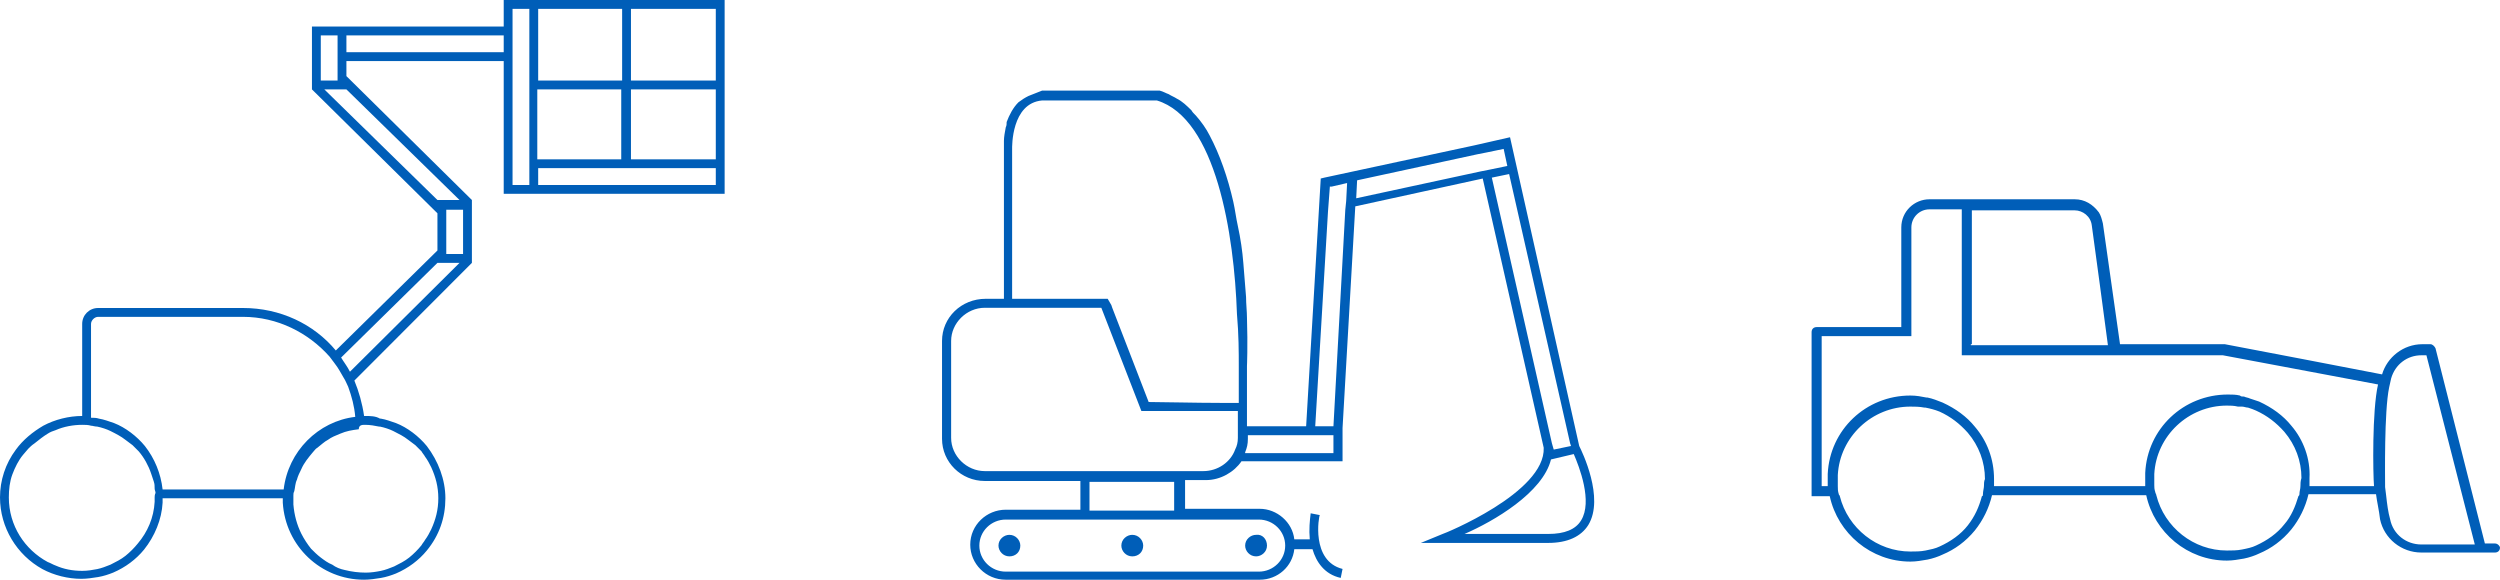 <svg width="276" height="64" viewBox="0 0 276 64" fill="none" xmlns="http://www.w3.org/2000/svg"> <path d="M59.317 0H55.61V2.931H38.244H34.439V9.869L48.293 23.548V23.744V27.456V27.652L37.073 38.693C34.634 35.762 30.927 34.003 26.829 34.003H10.829C9.854 34.003 9.073 34.785 9.073 35.762V45.924C7.61 45.924 6.049 46.315 4.78 46.998C3.61 47.682 2.537 48.562 1.756 49.637C0.585 51.2 0 53.056 0 54.913C0 58.235 1.854 61.264 4.683 62.828C5.951 63.511 7.512 63.902 8.976 63.902C9.561 63.902 10.244 63.805 10.829 63.707C11.415 63.609 12 63.414 12.488 63.218C13.854 62.632 15.024 61.753 15.902 60.678C17.073 59.212 17.854 57.356 17.951 55.499V55.401C17.951 55.304 17.951 55.108 17.951 55.011H31.22C31.22 55.108 31.22 55.304 31.22 55.401V55.499C31.512 60.287 35.415 64 40.195 64C40.781 64 41.463 63.902 42.049 63.805C42.634 63.707 43.219 63.511 43.707 63.316C45.073 62.73 46.244 61.85 47.122 60.776C48.488 59.114 49.171 57.16 49.171 55.011C49.171 52.959 48.39 50.907 47.122 49.246C46.244 48.171 44.976 47.194 43.707 46.705C43.122 46.51 42.634 46.315 42.049 46.217H41.951C41.463 45.924 40.878 45.924 40.293 45.924H40.195C40 44.556 39.61 43.188 39.122 42.015L52.098 29.02V22.082L38.244 8.403V8.305V6.742H55.61V21.398H58.439H59.415H80V17.588V0H59.317ZM35.415 8.892V6.742V3.908H37.268V5.765V6.742V7.328V8.696V8.892H36.781H35.415ZM17.073 54.913C17.073 55.108 17.073 55.206 17.073 55.401C16.976 57.16 16.293 58.724 15.22 59.994C14.829 60.482 14.341 60.971 13.854 61.362C13.366 61.753 12.78 62.046 12.195 62.339C11.707 62.534 11.22 62.73 10.732 62.828C10.244 62.925 9.659 63.023 9.073 63.023C8 63.023 7.024 62.828 6.146 62.437C5.854 62.339 5.561 62.144 5.268 62.046C2.732 60.678 0.976 58.04 0.976 54.913C0.976 54.034 1.073 53.154 1.366 52.373C1.659 51.591 2.049 50.809 2.537 50.223C2.732 50.028 2.927 49.734 3.122 49.539C3.317 49.343 3.512 49.148 3.805 48.953C4.293 48.562 4.78 48.171 5.268 47.878C5.561 47.682 5.854 47.585 6.146 47.487C7.024 47.096 8.098 46.901 9.073 46.901C9.366 46.901 9.756 46.901 10.049 46.998C10.244 46.998 10.439 47.096 10.732 47.096C11.22 47.194 11.805 47.389 12.195 47.585C12.78 47.878 13.366 48.171 13.854 48.562C14.146 48.757 14.341 48.953 14.634 49.148C14.829 49.343 15.122 49.637 15.317 49.832C15.902 50.516 16.39 51.395 16.683 52.275C16.78 52.568 16.878 52.861 16.976 53.154C17.073 53.447 17.073 53.643 17.073 53.936C17.073 54.131 17.171 54.229 17.171 54.424C17.073 54.62 17.073 54.815 17.073 54.913ZM40.293 46.901C40.878 46.901 41.366 46.998 41.854 47.096H41.951C42.439 47.194 43.024 47.389 43.415 47.585C44 47.878 44.585 48.171 45.073 48.562C45.366 48.757 45.561 48.953 45.854 49.148C46.049 49.343 46.342 49.637 46.537 49.832C46.634 50.028 46.829 50.223 46.927 50.418C47.219 50.809 47.415 51.2 47.61 51.591C48.098 52.666 48.39 53.74 48.39 55.011C48.39 56.281 48.098 57.356 47.61 58.431C47.415 58.821 47.219 59.212 46.927 59.603C46.829 59.798 46.634 59.994 46.537 60.189C46.146 60.678 45.658 61.166 45.171 61.557C44.683 61.948 44.098 62.241 43.512 62.534C43.024 62.73 42.537 62.925 42.049 63.023C41.561 63.121 40.976 63.218 40.39 63.218C39.61 63.218 38.829 63.121 38.049 62.925C37.561 62.828 37.073 62.632 36.683 62.339C36.195 62.144 35.805 61.85 35.415 61.557C35.024 61.264 34.634 60.873 34.342 60.58C33.951 60.092 33.561 59.505 33.268 58.919C32.781 57.942 32.488 56.867 32.39 55.695C32.39 55.499 32.39 55.401 32.39 55.206C32.39 55.011 32.39 54.913 32.39 54.718C32.39 54.522 32.39 54.424 32.488 54.229C32.585 53.838 32.585 53.35 32.781 52.959C32.878 52.568 33.073 52.177 33.268 51.786C33.561 51.102 34.049 50.516 34.537 49.93C34.732 49.734 34.829 49.539 35.024 49.441C35.415 49.148 35.805 48.757 36.195 48.562C36.585 48.269 37.073 48.073 37.561 47.878C38.244 47.585 38.829 47.487 39.61 47.389C39.61 46.901 40 46.901 40.293 46.901ZM39.219 46.021C35.122 46.51 31.805 49.832 31.317 54.034H17.951C17.756 52.275 17.073 50.614 16 49.246C15.122 48.171 13.854 47.194 12.585 46.705C12 46.51 11.512 46.315 10.927 46.217C10.634 46.119 10.341 46.119 10.049 46.119V35.762C10.049 35.371 10.439 34.98 10.829 34.98H26.829C30.634 34.98 34.049 36.739 36.39 39.377C36.585 39.67 36.781 39.866 36.976 40.159C37.366 40.647 37.658 41.234 37.951 41.722C38.146 42.015 38.244 42.308 38.439 42.699C38.829 43.774 39.122 44.849 39.219 46.021ZM38.634 41.038C38.342 40.452 37.951 39.963 37.658 39.475L48.293 29.02H50.732L38.634 41.038ZM51.122 23.059V28.043H49.756H49.268V27.847V26.479V24.721V23.353V23.157H49.756H51.122V23.059ZM50.732 22.082H48.293L35.805 9.869H38.244L50.732 22.082ZM55.61 5.765H38.244V3.908H55.61V5.765ZM79.024 8.892H69.659V0.977H79.024V8.892ZM68.683 8.892H59.415V0.977H68.683V8.892ZM59.317 9.869H68.585V17.588H59.317V9.869ZM56.585 0.977H58.439V20.421H56.585V0.977ZM79.024 20.421H59.415V18.565H79.024V20.421ZM69.659 9.869H79.024V17.588H69.659V9.869Z" fill="#005EB8"></path> <path d="M139.876 60.235C139.876 60.928 139.273 61.424 138.67 61.424C137.967 61.424 137.464 60.829 137.464 60.235C137.464 59.541 138.067 59.046 138.67 59.046C139.374 58.947 139.876 59.541 139.876 60.235Z" fill="#005EB8"></path> <path d="M125.003 61.424C124.3 61.424 123.797 60.829 123.797 60.235C123.797 59.541 124.4 59.046 125.003 59.046C125.707 59.046 126.209 59.64 126.209 60.235C126.209 60.928 125.707 61.424 125.003 61.424Z" fill="#005EB8"></path> <path d="M111.437 61.424C110.733 61.424 110.231 60.829 110.231 60.235C110.231 59.541 110.834 59.046 111.437 59.046C112.14 59.046 112.643 59.64 112.643 60.235C112.643 60.928 112.14 61.424 111.437 61.424Z" fill="#005EB8"></path> <path d="M104 37.644V48.444C104 51.02 106.11 53.101 108.723 53.101H119.275V56.272H111.035C108.924 56.272 107.115 57.956 107.115 60.136C107.115 62.217 108.824 64 111.035 64H139.072C141.082 64 142.69 62.514 142.891 60.631H144.901C145.303 62.018 146.207 63.406 148.016 63.802L148.217 62.811C144.7 61.919 145.604 56.965 145.705 56.866L144.7 56.668C144.599 57.461 144.499 58.451 144.599 59.541H142.891C142.69 57.659 140.982 56.172 139.072 56.172H130.832V53.002H133.143C134.751 53.002 136.259 52.11 137.062 50.921H148.217V47.255L149.624 22.782L163.693 19.71L170.426 49.435C170.627 54.389 159.372 58.947 159.272 58.947L156.86 59.938H170.929C173.039 59.938 174.547 59.244 175.351 57.956C177.159 54.983 174.647 49.831 174.346 49.237L166.708 15.152L162.789 16.044L146.207 19.611L145.805 19.71V19.809L144.198 47.057H137.665V45.373V40.418C137.665 40.418 137.766 38.239 137.665 35.068C137.665 34.374 137.565 33.582 137.565 32.789C137.464 31.6 137.364 30.312 137.263 29.024C137.163 27.736 136.962 26.349 136.66 24.962C136.459 24.07 136.359 23.178 136.158 22.286C135.555 19.611 134.651 17.035 133.545 14.954C133.143 14.162 132.641 13.468 132.038 12.774C131.837 12.576 131.636 12.378 131.535 12.18C131.033 11.684 130.53 11.189 129.927 10.892C129.626 10.694 129.324 10.595 129.023 10.396C128.721 10.297 128.42 10.099 128.018 10H115.054C114.552 10.198 114.049 10.396 113.547 10.595C113.145 10.793 112.843 10.991 112.441 11.288C111.839 11.883 111.437 12.675 111.135 13.468C111.135 13.666 111.135 13.864 111.035 14.062C110.934 14.558 110.834 15.152 110.834 15.549C110.834 15.648 110.834 15.846 110.834 15.945C110.834 16.044 110.834 16.143 110.834 16.143C110.834 16.341 110.834 16.44 110.834 16.44V32.987H108.824C106.11 32.987 104 35.068 104 37.644ZM171.23 50.723L173.743 50.128C174.346 51.516 175.853 55.38 174.547 57.461C173.944 58.451 172.738 58.947 170.929 58.947H161.683C164.899 57.56 170.326 54.389 171.23 50.723ZM164.698 19.611L166.608 19.215L173.341 48.939L173.441 49.237L171.532 49.633L171.331 48.939L164.698 19.611ZM149.725 21.89L149.825 19.908L163.09 17.035L164.095 16.837L166.005 16.44L166.407 18.323L164.497 18.719L163.492 18.917L149.725 21.89ZM147.212 47.057H145.202L146.609 23.376L146.81 20.701V20.602H147.011L148.72 20.206L148.619 22.187L148.519 23.178L147.212 47.057ZM137.464 49.93C137.665 49.435 137.766 49.038 137.766 48.444V48.048H144.198H147.212V48.246V50.029H137.464V49.93ZM136.761 40.418V44.481C136.359 44.481 135.756 44.481 134.751 44.481C132.038 44.481 128.319 44.382 126.812 44.382L122.792 33.978L122.692 33.681L122.29 32.987H121.586H111.738V16.44C111.738 16.242 111.638 11.387 115.054 11.09H127.717C134.249 13.072 136.259 25.853 136.56 34.672C136.761 36.95 136.761 38.932 136.761 40.418ZM138.972 57.361C140.58 57.361 141.886 58.65 141.886 60.235C141.886 61.82 140.58 63.108 138.972 63.108H111.035C109.427 63.108 108.12 61.82 108.12 60.235C108.12 58.65 109.427 57.361 111.035 57.361H138.972ZM120.28 53.2H129.626V56.371H120.28V53.2ZM105.005 37.644C105.005 35.662 106.713 33.978 108.723 33.978H110.733H121.586L126.008 45.373C126.008 45.373 126.209 45.373 126.511 45.373C126.611 45.373 126.712 45.373 126.812 45.373H126.913C127.013 45.373 127.114 45.373 127.315 45.373C127.616 45.373 128.018 45.373 128.42 45.373C128.42 45.373 128.42 45.373 128.52 45.373C128.721 45.373 128.922 45.373 129.123 45.373C129.324 45.373 129.525 45.373 129.827 45.373C130.028 45.373 130.229 45.373 130.43 45.373C130.53 45.373 130.53 45.373 130.631 45.373C130.832 45.373 130.932 45.373 131.133 45.373H131.234C131.636 45.373 132.138 45.373 132.54 45.373C132.641 45.373 132.641 45.373 132.741 45.373C132.942 45.373 133.043 45.373 133.244 45.373C133.344 45.373 133.344 45.373 133.445 45.373C133.646 45.373 133.847 45.373 134.048 45.373C134.249 45.373 134.45 45.373 134.651 45.373H134.751H134.852C135.053 45.373 135.153 45.373 135.254 45.373H135.354C135.555 45.373 135.756 45.373 135.857 45.373C136.058 45.373 136.158 45.373 136.359 45.373H136.459C136.56 45.373 136.66 45.373 136.66 45.373C136.66 45.373 136.66 45.373 136.761 45.373C136.761 45.373 136.761 45.373 136.66 45.373V46.958V48.345C136.66 48.84 136.56 49.237 136.359 49.633C135.857 51.02 134.45 52.011 132.842 52.011H108.723C106.713 52.011 105.005 50.327 105.005 48.345V37.644Z" fill="#005EB8"></path> <path d="M275.444 60H274.331L268.878 38.444C268.767 38.222 268.545 38 268.322 38H267.432C265.318 38 263.537 39.444 262.981 41.333C262.981 41.333 245.734 38 245.622 38C245.4 38 245.288 38 245.066 38H234.05L232.158 24.667C232.047 24.222 231.936 23.778 231.713 23.444C231.045 22.556 230.155 22 229.042 22H217.693H213.019C211.35 22 209.903 23.333 209.903 25.111V36.111H200.556C200.223 36.111 200 36.333 200 36.667V54.778H202.003C202.893 58.889 206.565 62 210.905 62C211.572 62 212.129 61.889 212.796 61.778C213.353 61.667 214.02 61.444 214.466 61.222C215.801 60.667 217.025 59.778 218.026 58.556C218.917 57.444 219.584 56.111 219.918 54.667H236.943C237.833 58.778 241.505 61.889 245.845 61.889C246.512 61.889 247.069 61.778 247.736 61.667C248.293 61.556 248.96 61.333 249.406 61.111C250.741 60.556 251.965 59.667 252.966 58.444C253.857 57.333 254.524 56 254.858 54.556H262.313C262.425 55.444 262.647 56.333 262.758 57.333C263.204 59.444 265.095 61 267.321 61H275.444C275.777 61 276 60.778 276 60.444C276 60.333 275.777 60 275.444 60ZM217.693 38V31.444V23.222H229.042C229.933 23.222 230.823 23.889 230.934 24.889L231.824 31.444L232.714 38.111H217.804H217.581V38H217.693ZM219.028 53.667C219.028 53.889 218.917 54.222 218.917 54.556C218.917 54.667 218.917 54.778 218.805 54.778C218.471 56 218.026 57 217.247 58C216.469 59 215.356 59.778 214.132 60.333C213.687 60.556 213.13 60.667 212.574 60.778C212.018 60.889 211.461 60.889 210.905 60.889C207.233 60.889 204.006 58.333 203.116 54.778C203.116 54.667 203.004 54.667 203.004 54.556C202.893 54.222 202.893 54 202.893 53.667C202.893 53.556 202.893 53.444 202.893 53.333V53.222C202.893 53.111 202.893 53 202.893 52.889C202.893 52.778 202.893 52.667 202.893 52.556V52.444C203.116 48.222 206.676 44.889 210.905 44.889C211.35 44.889 211.906 44.889 212.463 45H212.574C213.13 45.111 213.575 45.222 214.132 45.444C215.356 46 216.357 46.778 217.247 47.778C218.471 49.222 219.139 51 219.139 52.889C219.028 53.111 219.028 53.444 219.028 53.667ZM253.968 53.667C253.968 54 253.857 54.222 253.857 54.556C253.857 54.667 253.857 54.667 253.745 54.778C253.411 55.889 252.966 57 252.187 57.889C251.408 58.889 250.296 59.667 249.072 60.222C248.627 60.444 248.07 60.556 247.514 60.667C246.958 60.778 246.401 60.778 245.845 60.778C242.173 60.778 238.946 58.222 238.056 54.667C238.056 54.556 237.944 54.444 237.944 54.333C237.833 54 237.833 53.778 237.833 53.556C237.833 53.444 237.833 53.333 237.833 53.222V53.111C237.833 53 237.833 52.889 237.833 52.778C237.833 52.667 237.833 52.556 237.833 52.444V52.333C238.056 48.111 241.616 44.778 245.845 44.778C246.179 44.778 246.624 44.778 247.069 44.889H247.18C247.291 44.889 247.291 44.889 247.403 44.889H247.514C247.736 44.889 247.959 45 248.182 45C248.515 45.111 248.849 45.222 249.072 45.333C250.296 45.889 251.297 46.667 252.187 47.667C253.411 49.111 254.079 50.889 254.079 52.778C253.968 53.111 253.968 53.444 253.968 53.667ZM252.966 47C252.076 45.889 250.852 45 249.406 44.333C249.072 44.222 248.738 44.111 248.404 44C248.182 43.889 247.959 43.889 247.736 43.778H247.625C247.514 43.778 247.403 43.778 247.291 43.667C246.846 43.556 246.401 43.556 245.956 43.556C241.06 43.556 237.054 47.333 236.832 52.222C236.832 52.444 236.832 52.556 236.832 52.778C236.832 53 236.832 53.111 236.832 53.333C236.832 53.444 236.832 53.556 236.832 53.667H220.141C220.141 53.444 220.141 53.111 220.141 52.889C220.141 50.667 219.362 48.667 218.026 47.111C217.136 46 215.912 45.111 214.466 44.444C213.909 44.222 213.353 44 212.796 43.889H212.685C212.129 43.778 211.572 43.667 210.905 43.667C206.009 43.667 202.003 47.444 201.78 52.333C201.78 52.556 201.78 52.667 201.78 52.889C201.78 53.111 201.78 53.222 201.78 53.444C201.78 53.556 201.78 53.556 201.78 53.667H201.113V37.111H209.903H211.016V36V25.111C211.016 24 211.906 23.111 213.019 23.111H216.58V23.222V31.444V38V38.111V39.222H217.693H217.804H232.714H232.937H233.939H244.955C245.066 39.222 245.066 39.222 245.177 39.222C245.288 39.222 245.288 39.222 245.4 39.222C246.067 39.333 255.971 41.222 262.536 42.444C261.868 45.333 261.979 52.333 262.091 53.667H254.969C254.969 53.333 254.969 53.111 254.969 52.778C255.081 50.667 254.302 48.556 252.966 47ZM267.321 60.111C265.652 60.111 264.205 59 263.871 57.333C263.649 56.556 263.537 55.667 263.426 54.667L263.315 53.778C263.315 52.667 263.204 45.444 263.76 42.778L263.982 41.778C264.428 40.222 265.763 39.222 267.321 39.222H267.877L273.218 60.111H267.321Z" fill="#005EB8"></path> </svg>